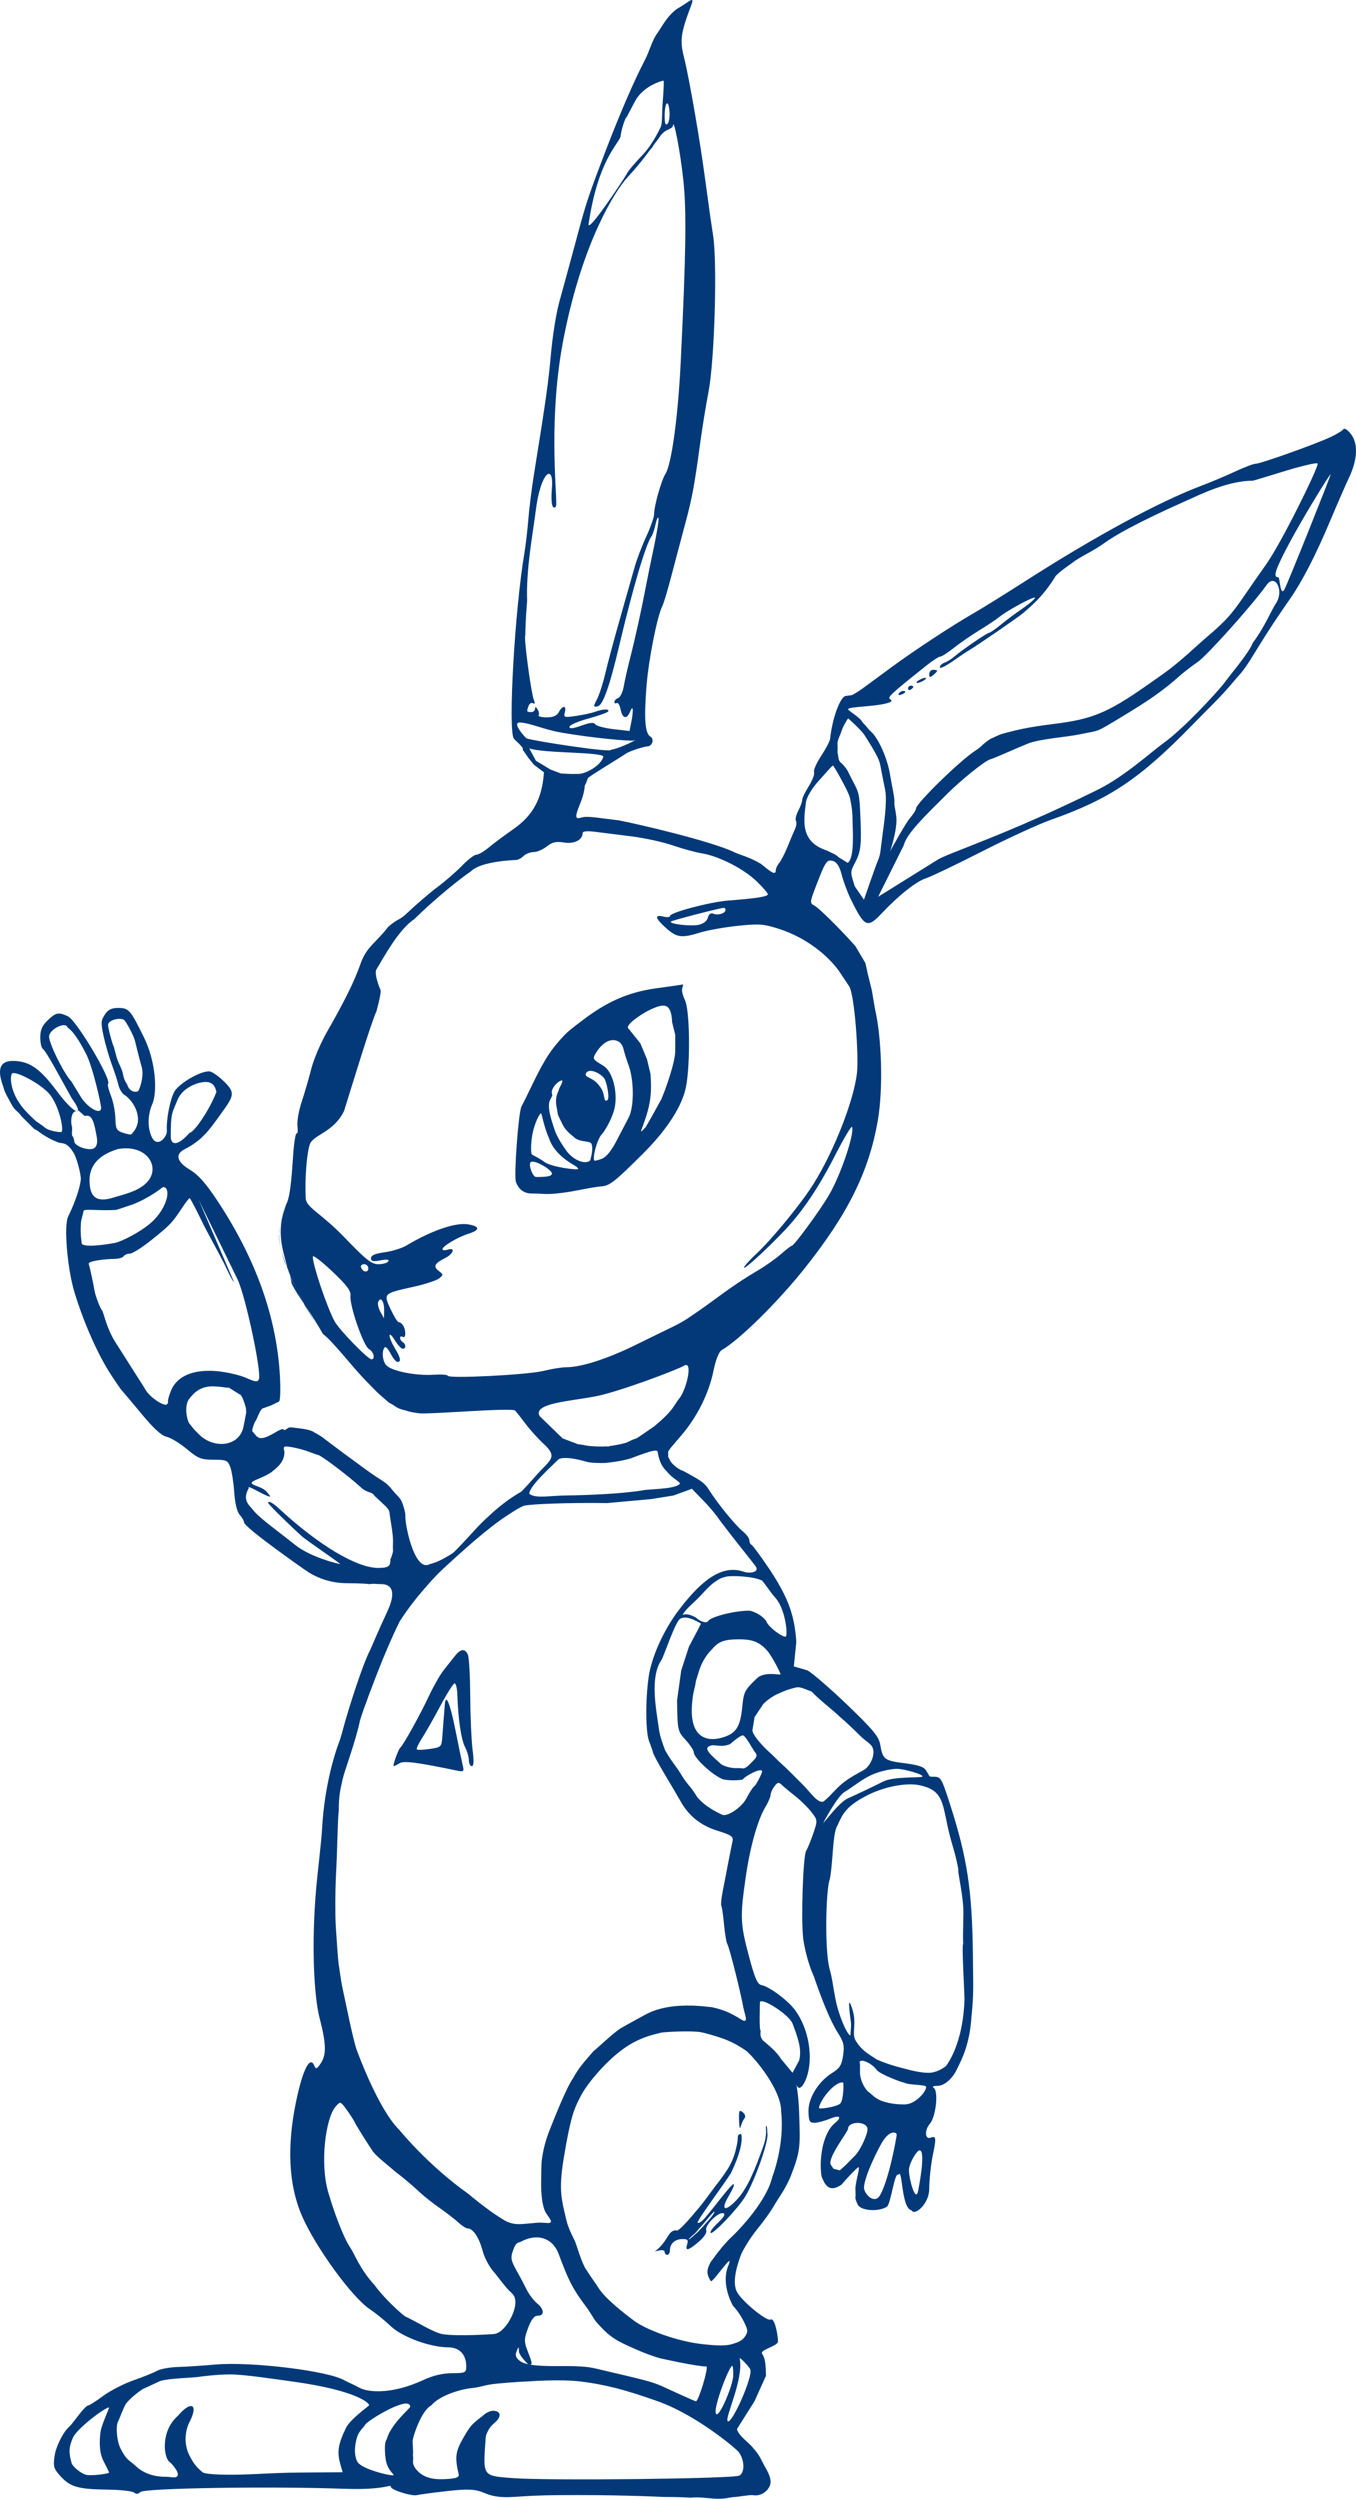 <svg width="394" height="726" viewBox="0 0 394 726" fill="none" xmlns="http://www.w3.org/2000/svg">
<path fill-rule="evenodd" clip-rule="evenodd" d="M197.221 2.27C195.28 3.337 193.56 5.787 193.56 5.787C192.993 6.491 191.839 8.41 191.071 9.561C189.533 11.48 188.79 14.772 187.245 17.714C184.235 23.445 179.941 33.417 175.691 44.548C171.246 56.188 170.269 59.096 168.173 66.928C167.06 71.083 165.672 76.21 165.088 78.321C164.504 80.431 163.321 84.749 162.461 87.915C161.601 91.081 160.528 97.817 160.077 102.882C159.334 111.234 158.682 115.853 155.092 138.19C154.482 141.989 153.773 147.689 153.518 150.855C153.262 154.021 152.734 158.511 152.344 160.833C149.576 177.31 147.6 211.895 149.274 214.536C149.726 215.249 152.378 217.206 151.865 217.824C153.399 219.907 153.402 220.127 153.787 220.51L155.118 222.174L158.052 224.393C157.517 232.041 154.884 236.926 149.146 240.917C146.618 242.674 143.412 245.063 142.023 246.223C140.633 247.384 139.005 248.334 138.407 248.334C137.809 248.334 135.952 249.753 134.281 251.487C132.609 253.221 129.406 256.011 127.161 257.685C124.917 259.359 120.968 262.743 118.385 265.204C115.803 267.666 115.734 266.693 112.763 269.325C109.199 273.984 106.543 274.97 104.755 280.027C102.922 285.208 100.171 290.791 95.016 299.793C93.193 302.976 91.137 307.811 90.447 310.539C89.758 313.265 88.507 317.556 87.668 320.076C86.828 322.595 86.271 325.766 86.429 327.122C86.588 328.478 86.493 329.449 86.219 329.28C85.945 329.111 85.52 331.367 85.274 334.294C84.941 338.257 84.588 347.788 83.108 349.952C83.108 349.952 83.265 349.834 81.966 353.844C79.142 362.562 83.979 366.94 84.733 372.909C86.706 376.979 90.451 381.46 93.825 387.583C96.361 389.33 102.381 397.084 105.631 400.459C110.924 405.956 109.968 404.853 113.043 407.539C115.349 408.691 114.832 409.115 118.04 409.842C118.04 409.842 118.8 410.241 121.722 410.617C124.644 410.993 148.806 408.905 149.669 409.828C150.104 410.292 151.493 412.054 152.756 413.743C154.018 415.431 156.371 418.032 157.985 419.524C161.31 422.597 160.645 423.658 157.985 426.344C155.324 429.031 154.94 429.798 151.48 433.376C145.715 436.706 142.64 439.975 140.718 441.695C138.796 443.416 132.761 450.426 131.493 451.271C127.333 454.044 124.959 454.407 124.959 454.407C120.538 457.01 117.789 443.539 117.789 440.778C117.789 439.79 117.789 439.624 117.267 437.772C116.499 435.042 115.73 435.042 114.192 433.123C111.788 430.122 111.504 430.745 106.642 427.208C96.239 419.641 93.44 417.388 93.44 417.388C94.926 418.54 93.056 417.005 91.298 416.185C90.586 415.475 87.961 415.12 87.675 415.086C84.188 414.669 84.186 414.498 83.387 415.111C82.859 415.517 82.426 415.622 82.426 415.344C82.426 415.067 81.702 415.227 80.817 415.7C79.496 416.406 76.153 418.754 74.754 417.441C73.815 416.561 75.375 418.285 73.453 415.982C72.881 415.982 73.976 413.1 74.296 412.783C74.616 412.466 75.634 409.137 76.528 409.137C78.834 408.307 76.528 409.137 78.834 408.307C81.111 407.155 80.777 407.401 81.111 407.155C81.445 406.908 81.547 403.627 81.339 399.863C80.397 382.792 74.397 365.907 63.28 349.041C59.828 343.803 57.661 341.354 55.13 339.83C51.377 337.571 50.807 335.372 53.598 333.927C57.471 331.922 59.702 329.882 62.87 325.449C67.467 319.016 68.71 318.042 65.762 314.891C64.376 313.411 61.837 311.274 60.69 311.274C57.933 311.274 51.809 314.93 50.594 317.299C49.341 319.745 48.283 325.37 48.479 328.544C48.596 330.421 45.6 333.775 44.028 330.204C42.397 326.501 43.476 322.471 44.237 320.805C45.694 317.614 45.453 308.788 41.831 301.411C37.878 293.358 37.433 292.852 34.304 292.852C32.387 292.852 31.395 293.356 30.44 294.81C29.311 296.531 29.272 297.294 30.121 301.142C30.652 303.548 31.729 307.244 32.513 309.355C33.298 311.466 34.165 314.147 34.438 315.313C34.712 316.479 35.492 317.745 36.173 318.125C37.034 318.606 39.752 321.064 40.082 324.724C40.342 327.61 38.26 329.433 38.144 329.583C38.03 329.733 36.962 329.531 35.773 329.134C33.842 328.49 33.602 328.036 33.523 324.886C33.475 322.945 32.889 319.991 32.219 318.322C31.55 316.651 31.18 315.108 31.398 314.891C32.533 313.757 22.201 296.399 19.718 295.27C16.942 294.006 16.271 294.141 13.858 296.45C12.245 297.993 11.702 299.239 11.702 301.394C11.702 302.979 12.029 304.477 12.43 304.724C12.83 304.971 14.337 307.323 15.778 309.951C17.22 312.578 19.512 316.714 20.874 319.141C24.637 324.259 22.155 324.583 16.638 317.169C11.604 310.405 8.578 308.301 3.798 308.24C0.091 308.194 -0.894 310.535 0.806 315.313C1.514 317.302 0.806 315.9 1.96 318.322C3.438 321.022 1.96 318.322 3.438 321.022C4.393 322.767 5.131 322.739 6.188 324.259C10.031 328.097 6.188 324.259 10.031 328.097C10.72 328.097 12.43 330.204 16.95 331.935C17.719 332.319 19.256 331.551 21.178 334.621C22.331 336.156 23.603 341.582 23.481 342.681C23.096 346.135 21.169 350.618 19.791 353.489C18.515 356.147 19.559 368.61 21.629 375.428C24.324 384.307 28.477 393.679 32.297 399.499C33.836 401.845 35.287 403.937 35.521 404.148C35.755 404.359 38.267 407.337 41.104 410.765C44.627 415.022 46.938 417.138 48.392 417.441C49.565 417.685 52.204 419.284 54.259 420.994C57.585 423.765 58.437 424.105 62.045 424.105C65.757 424.105 66.164 424.281 66.899 426.215C67.341 427.377 67.864 430.674 68.06 433.544C68.286 436.841 68.874 439.265 69.657 440.129C70.338 440.88 70.895 441.844 70.895 442.271C70.895 443.796 89.208 456.534 89.208 456.534C88.08 455.795 89.458 456.534 89.208 456.534C92.46 458.661 96.427 459.976 100.739 459.988C100.739 459.988 105.663 460.003 107.274 460.252C109.522 460.038 108.369 460.252 110.737 460.252C113.703 460.252 115.363 462.26 112.44 468.431C110.345 472.851 107.662 479.177 107.662 479.177C105.203 483.836 101.231 496.854 100.359 499.901C99.59 502.587 99.195 504.438 98.437 506.425C97.187 509.703 94.271 519.062 93.588 531.179C93.35 535.4 92.317 543.613 91.903 548.257C90.457 564.432 91.158 579.811 92.886 586.443C94.775 593.694 94.871 596.931 93.267 599.372C92.142 601.085 91.763 601.275 91.394 600.312C90.13 597.023 87.998 601.111 86.02 610.621C83.308 623.658 83.88 634.908 87.704 643.74C91.653 652.86 102.263 667.46 107.459 670.923C109.123 672.032 111.869 674.258 113.561 675.868C116.868 679.019 125.021 682.003 130.32 682.003C133.472 682.003 135.47 684.115 135.47 687.446C135.47 689.386 135.284 689.479 131.329 689.514C128.587 689.538 125.795 690.2 123.065 691.47C113.283 696.024 106.509 694.855 104.583 693.815C102.521 692.7 100.631 691.921 100.187 691.647C95.657 688.852 72.999 686.068 62.439 687.01C58.845 687.331 54.002 687.643 51.677 687.706C49.351 687.768 46.624 688.273 45.615 688.831C44.606 689.388 41.504 690.639 38.72 691.611C35.936 692.583 31.987 694.618 29.944 696.134C27.902 697.649 25.943 698.89 25.592 698.89C25.24 698.89 23.979 700.184 22.789 701.768C21.598 703.351 20.416 704.819 20.162 705.03C18.39 706.501 16.229 710.812 15.839 713.651C15.428 716.645 15.631 717.309 17.621 719.485C20.448 722.576 22.733 723.222 31.233 723.338C34.977 723.389 38.453 723.772 38.958 724.19C39.572 724.699 40.175 724.649 40.788 724.038C41.927 722.9 78.29 722.318 99.915 723.091C112.354 723.535 113.561 721.559 113.561 722.532C113.561 723.398 119.527 725.302 121.111 724.942C122.274 724.678 129.782 723.671 133.795 723.402C140.641 722.945 139.945 724.937 145.327 725.452C148.751 725.78 151.409 725.028 161.991 724.942C178.342 724.81 189.145 725.307 193.373 725.489C195.503 725.489 197.601 725.489 200.676 725.691C203.003 725.489 203.886 725.667 207.314 725.941C210.611 726.206 212.293 725.489 213.537 725.489C215.282 725.307 218.017 724.823 218.742 724.942C220.73 725.269 222.022 724.362 222.97 723.402C223.739 722.251 224.779 721.159 222.585 717.262C220.767 714.033 221.048 713.808 218.742 711.121C217.245 709.378 214.569 707.667 214.129 705.748L219.218 697.675L222.568 690.255C222.486 686.906 222.372 685.264 221.436 683.859C220.672 682.713 226.088 681.617 226.049 680.295C225.969 677.614 224.955 673.278 223.888 673.936C222.864 674.568 215.293 668.462 214.022 665.688C212.608 662.604 214.501 657.148 215.378 654.93C215.75 653.99 217.743 650.47 219.899 647.823C222.055 645.176 223.876 642.642 224.962 640.733C226.049 638.824 228.335 635.926 229.892 631.916C232.711 624.661 232.498 623.245 232.195 613.699C232.026 608.422 231.222 604.72 231.388 605.482C231.838 607.536 233.249 606.667 234.334 603.667C236.444 597.836 234.958 589.227 230.92 583.894C228.783 581.071 223.526 577.19 221.24 576.749C220.076 576.524 219.315 574.769 217.622 568.405C215.11 558.963 215.023 557.015 216.619 545.774C217.908 536.695 220.112 528.799 222.433 524.948C223.227 523.631 223.886 522.077 223.9 521.494C223.913 520.91 224.415 519.787 225.014 518.996C225.94 517.776 226.267 517.717 227.189 518.612C227.786 519.192 229.563 520.677 231.138 521.913C232.712 523.15 234.812 525.223 235.803 526.521C237.588 528.858 237.593 528.916 236.296 532.716C235.576 534.825 234.656 537.07 234.252 537.703C233.319 539.164 232.745 557.584 233.352 562.969C233.651 565.622 234.795 570.582 236.427 574.099C238.639 580.56 241.097 586.897 243.405 590.547C245.167 593.335 245.403 594.342 244.97 597.227C244.554 599.999 243.98 600.919 241.844 602.237C237.803 604.731 234.808 609.596 234.911 613.501C234.984 616.296 235.231 616.761 236.645 616.761C237.552 616.761 239.547 616.238 241.078 615.6C243.985 614.387 244.779 615.049 242.587 616.859C238.757 620.022 237.964 628.211 238.733 632.433C239.502 634.223 240.655 637.422 244.498 634.736C246.805 632.049 248.632 630.268 249.261 629.747C250.226 628.948 248.479 634.086 248.556 635.947C248.607 637.159 248.611 638.142 248.556 638.476C248.5 638.809 248.817 639.759 249.261 640.587C250.201 642.341 255.227 642.687 257.668 641.165C258.873 640.413 259.899 630.886 261.026 631.9C262.282 629.44 261.795 641.644 264.87 642.186C265.639 643.946 269.956 640.45 269.992 636.021C270.014 633.277 270.485 628.801 271.039 626.162C272.099 621.109 272.015 620.464 270.377 621.092C268.742 621.718 268.602 618.825 270.18 617.047C271.929 615.076 272.748 607.539 271.313 606.628C270.743 606.266 271.155 606.034 272.379 606.027C274.424 606.015 276.7 603.935 277.939 601.41C279.476 598.277 281.783 594.055 282.293 585.675C282.936 579.472 282.783 577.309 282.684 568.021C282.484 549.196 281.04 539.707 275.998 524.08C273.562 516.532 273.371 516.214 271.263 516.213C269.648 516.212 270.251 516.148 269.5 515.084C268.748 514.021 269.11 513.078 262.882 512.297C256.983 511.558 256.486 511.181 255.761 506.902C255.368 504.574 253.743 502.603 246.387 495.523C241.492 490.814 236.198 486.22 234.623 485.315L230.657 484.166L231.373 477.105C230.904 469.119 228.842 463.682 223.041 455.129C220.773 451.786 218.649 448.935 218.321 448.795C217.994 448.653 217.725 448.074 217.725 447.507C217.725 446.939 216.947 445.846 215.996 445.077C213.659 443.186 208.441 436.777 205.796 432.548C204.608 430.648 202.839 429.876 202.214 429.415C202.214 429.415 198.291 427.175 198.072 427.175C197.854 427.175 196.064 426.215 194.889 424.68L194.146 423.274V421.739L194.889 420.651L198.151 416.813C202.613 411.562 205.964 404.805 207.284 398.391C207.989 394.97 208.875 392.74 209.723 392.251C214.774 389.341 225.81 378.489 233.528 368.841C246.341 352.822 252.526 340.36 255.076 325.428C256.625 316.351 256.234 301.693 254.21 293.008C253.335 287.8 254.21 293.008 253.335 287.8C252.182 283.195 251.444 279.804 252.182 283.195C252.371 283.722 252.182 283.195 251.444 279.804C248.535 274.884 251.444 279.804 248.535 274.884C244.066 269.846 238.006 263.855 236.646 263.129C235.244 262.381 235.265 262.17 237.232 257.071C239.908 250.133 240.283 249.606 242.145 250.196C243.186 250.526 243.98 251.827 244.572 254.172C245.055 256.088 246.239 259.272 247.202 261.247C251.178 269.398 252.025 269.793 256.146 265.412C261.103 260.143 266.162 256.126 269.041 255.179C270.606 254.663 277.948 251.149 285.357 247.369C292.766 243.591 301.768 239.458 305.362 238.187C322.442 232.146 331.168 226.3 346.332 210.74C352.923 203.977 354.425 202.857 359.426 196.845C363.266 192.878 364.493 188.774 374.708 174.181C378.335 168.999 382.347 161.216 386.534 151.238C388.484 146.595 390.935 140.979 391.982 138.759C394.487 133.447 394.668 128.829 392.478 126.049C391.564 124.888 390.607 124.276 390.352 124.687C390.098 125.099 388.427 126.127 386.639 126.974C382.315 129.021 366.271 134.736 364.849 134.736C364.229 134.736 361.53 135.76 358.85 137.011C356.17 138.262 351.774 140.115 349.081 141.128C336.89 145.717 318.223 155.819 298.059 168.743C292.14 172.537 285.387 176.735 283.053 178.073C276.799 181.66 265.807 188.874 259.238 193.704C256.067 196.036 252.261 198.834 250.781 199.921C249.302 201.008 247.745 201.944 247.322 202.001C246.899 202.058 246.2 202.144 245.767 202.193C244.137 202.376 241.842 208.63 241.193 214.659C241.119 215.345 239.951 217.577 238.597 219.618C237.243 221.659 236.312 223.789 236.528 224.351C236.744 224.914 236.062 226.734 235.011 228.395C233.96 230.058 233.098 231.856 233.096 232.392C233.093 232.929 232.576 234.352 231.946 235.558C231.317 236.763 231.014 238.09 231.273 238.509C231.532 238.928 231.399 240.014 230.977 240.923C230.555 241.833 229.584 244.132 228.82 246.032C228.056 247.931 226.977 250.031 226.421 250.698C225.867 251.364 225.413 252.314 225.413 252.808C225.413 254.602 223.742 253.132 221.119 251.002C217.592 248.91 215.122 248.449 213.449 247.641C206.563 244.32 184.921 239.316 179.781 238.344C172.946 237.539 170.655 237.011 168.91 237.539C167.218 238.049 167.047 237.465 168.081 234.71C168.676 233.127 169.693 231.095 169.93 228.186C170.699 226.78 170.664 226.245 170.897 226.012C171.698 225.212 179.608 220.488 181.846 218.975C183.255 218.023 187.458 216.864 188.046 216.864C189.526 216.864 190.214 214.735 188.969 214.006C187.435 213.107 187.104 208.939 187.827 199.594C188.437 191.706 190.941 179.019 192.481 176.011C192.854 175.282 194.017 171.397 195.064 167.376C196.112 163.355 197.876 156.698 198.984 152.582C201.124 144.636 201.723 141.426 203.468 128.596C204.07 124.163 205.137 117.6 205.838 114.012C207.626 104.86 208.466 76.475 207.19 68.343C206.659 64.965 205.679 58.057 205.011 52.991C203.428 40.989 200.3 22.856 198.75 16.694C197.487 11.671 197.771 9.641 200.896 1.373C201.982 -1.497 199.901 0.795 197.221 2.27ZM192.58 29.389C192.315 32.661 192.449 35.729 192.062 36.7C192.062 36.7 189.856 41.726 186.695 45.021C184.421 47.392 182.39 49.81 182.183 50.394C181.975 50.978 169.926 69.302 171.08 64.697C173.77 47.043 179.151 42.437 180.304 39.751C180.689 35.913 183.145 31.318 181.458 35.529C182.226 33.611 182.729 32.791 184.533 29.389C186.866 24.989 192.269 23.44 192.803 23.44C192.946 23.44 192.845 26.117 192.58 29.389ZM193.947 35.976C193.365 36.557 193.126 35.896 193.126 33.7C193.126 29.674 194.206 28.588 194.523 32.296C194.658 33.869 194.399 35.525 193.947 35.976ZM198.58 52.608C199.502 61.477 199.315 73.878 197.788 105.215C197.016 121.053 195.137 134.832 193.359 137.676C192.115 139.665 190.051 146.997 190.051 149.425C190.051 150.286 189.023 153.206 187.767 155.916C186.511 158.625 184.982 162.653 184.368 164.867C183.754 167.081 181.868 173.728 180.177 179.638C178.486 185.548 176.558 192.729 175.893 195.596C175.228 198.462 174.138 201.859 173.473 203.146C172.333 205.346 172.344 205.469 173.66 205.218C175.196 204.924 177.133 199.444 179.989 187.314C183.808 171.094 187.694 157.946 189.29 155.844C189.611 155.422 190.138 153.867 190.462 152.39C190.786 150.912 191.178 150.069 191.334 150.515C191.49 150.961 190.889 154.761 189.998 158.959C189.108 163.156 188.055 168.317 187.659 170.427C186.469 176.77 184.562 185.451 183.105 191.151C182.35 194.106 181.509 197.838 181.236 199.443C180.964 201.048 180.241 202.553 179.63 202.787C179.019 203.021 178.519 203.541 178.519 203.943C178.519 204.346 178.823 204.487 179.194 204.257C179.566 204.029 180.076 204.871 180.328 206.131C180.873 208.847 182.138 209.104 183.108 206.694C183.961 204.577 184.124 206.344 183.408 209.923L182.914 212.385L178.219 211.846C175.636 211.549 173.275 210.917 172.972 210.44C172.575 209.812 171.46 209.917 168.936 210.821C166.481 211.7 165.451 211.804 165.451 211.173C165.451 210.68 167.902 209.606 170.897 208.787C173.892 207.968 176.507 207.033 176.708 206.708C177.196 205.921 175.202 205.96 172.996 206.782C172.017 207.146 169.525 207.693 167.459 207.996C163.909 208.517 163.724 208.458 164.119 206.949C164.653 204.912 163.457 204.869 162.376 206.886C161.792 207.975 160.766 208.421 158.844 208.421C157.354 208.421 156.306 208.146 156.514 207.809C156.722 207.472 156.576 206.695 156.187 206.082C155.702 205.317 155.477 205.268 155.469 205.927C155.462 206.455 154.938 206.886 154.304 206.886C153.011 206.886 152.959 206.745 153.616 205.035C153.871 204.369 154.449 204.052 154.9 204.33C155.44 204.663 155.514 204.336 155.118 203.366C154.339 201.461 152.111 185.086 152.633 184.564C152.697 179.926 153.018 176.505 153.162 174.586C152.823 165.371 154.837 155.019 155.708 148.105C157.096 137.083 160.941 134.49 160.367 141.758C160.113 144.977 160.267 147.048 160.785 147.368C161.25 147.655 161.618 147.273 161.632 146.487C161.712 141.851 159.355 120.778 163.78 98.214C169.4 69.569 179.124 55.028 182.193 51.67C187.45 45.922 188.376 43.972 189.529 42.821C189.914 42.054 190.298 41.67 191.451 40.135C191.839 39.367 192.491 38.742 193.126 38.216C193.76 37.69 195.47 37.274 195.517 36.587C195.706 33.805 197.722 44.347 198.58 52.608ZM382.869 134.736C382.869 136.313 372.301 157.784 367.809 164.095C358.521 177.143 358.904 178.052 350.966 184.819C347.553 187.728 342.815 192.385 337.897 195.85C331.363 200.456 326.85 203.703 322.138 206.056C312.144 211.045 305.159 209.462 292.87 212.764C290.017 213.532 291.004 213.219 287.681 214.736C284.854 216.673 285.692 216.609 283.261 218.192C278.844 221.066 266.171 233.451 266.16 234.902C266.157 235.324 265.308 236.653 264.273 237.854C263.238 239.055 258.823 246.882 258.647 247.369C258.091 248.915 260.934 241.161 260.418 237.205C259.953 233.642 259.862 234.902 259.87 232.536C259.873 231.385 259.106 228.115 258.647 225.245C257.805 219.983 255.045 214.183 252.955 212.451C252.333 211.936 251.802 211.045 250.648 209.894C249.88 208.358 246.417 206.509 246.417 206.056C246.417 205.289 254.508 205.343 258.063 204.214C259.119 203.88 259.296 203.559 258.647 203.158C257.753 202.607 258.792 201.643 269.319 193.262C271.042 191.891 272.793 190.768 273.21 190.768C273.628 190.768 275.411 189.622 277.174 188.221C278.936 186.82 282.281 184.514 284.606 183.096C286.932 181.677 289.526 179.944 290.372 179.244C292.651 177.357 300.752 173.009 300.734 173.683C300.724 174.003 299.254 175.291 297.467 176.546C293.746 179.158 293.53 179.319 290.261 181.929C288.931 182.991 287.63 183.86 287.37 183.86C286.808 183.86 279.501 188.863 277.303 190.752C276.457 191.479 275.16 192.287 274.42 192.548C273.681 192.809 273.075 193.408 273.075 193.879C273.075 194.351 274.718 193.585 276.727 192.176C278.735 190.768 280.97 189.271 281.693 188.849C284.115 187.435 296.51 178.89 297.501 177.952C298.877 176.648 302.923 173.683 306.767 167.294C308.689 165.375 311.333 163.812 312.148 163.073C315.607 160.77 317.219 160.388 320.989 157.7C323.679 155.781 329.678 152.149 344.82 145.419C348.763 143.667 356.735 139.673 364.034 139.662C365.214 139.394 374.682 136.42 375.95 136.079C378.915 135.284 382.869 134.242 382.869 134.736ZM373.263 171.132C371.961 173.707 371.88 167.741 371.464 167.741C371.047 167.741 370.706 167.567 370.706 167.353C369.035 165.759 386.364 137.521 386.639 137.796C386.787 137.943 374.565 168.556 373.263 171.132ZM370.706 175.354C369.479 177.16 367.494 182.133 364.034 186.738C362.976 189.645 357.034 196.529 355.578 198.635C353.093 201.705 343.957 211.684 337.897 216.034C334.591 218.408 326.673 225.625 319.063 229.394C292.129 242.733 275.446 247.81 272.306 249.869L255.154 260.552L262.56 245.672C263.433 242.199 268.393 237.424 275.244 230.618C279.207 226.682 286.067 221.098 287.681 220.639C289.097 220.236 295.317 217.386 298.691 216.034C302.066 214.682 309.883 214.157 313.763 213.348C319.867 212.075 317.979 213.059 325.855 208.317C334.253 203.261 337.97 200.627 343.031 196.145C344.088 195.209 346.336 193.486 348.028 192.314C350.771 190.415 364.027 175.601 368.015 169.978C370.533 166.427 373.235 171.628 370.706 175.354ZM270 195.85C270 196.87 270.208 196.923 271.153 196.14C271.787 195.615 272.306 195.054 272.306 194.896C272.306 194.736 271.787 194.605 271.153 194.605C270.519 194.605 270 195.166 270 195.85ZM266.925 197.676C266.291 198.085 266.118 198.419 266.541 198.419C266.964 198.419 267.828 198.085 268.463 197.676C269.097 197.266 269.27 196.932 268.847 196.932C268.424 196.932 267.559 197.266 266.925 197.676ZM263.85 200.024C263.85 200.47 264.196 200.623 264.619 200.362C265.042 200.101 265.388 199.736 265.388 199.549C265.388 199.363 265.042 199.211 264.619 199.211C264.196 199.211 263.85 199.577 263.85 200.024ZM261.165 201.505C260.896 201.939 261.204 202.068 261.888 201.807C263.22 201.296 263.463 200.746 262.358 200.746C261.96 200.746 261.423 201.087 261.165 201.505ZM175.311 219.872C174.543 222.558 170.07 224.88 168.008 224.861H165.702L163.012 224.732L159.937 223.581L155.708 221.023L153.787 217.44C158.015 218.912 175.311 218.442 175.311 219.872ZM177.534 217.824C178.18 218.866 154.692 215.217 153.018 214.536C152.719 214.414 148.497 209.852 151.096 209.923C153.917 210.001 158.017 211.967 163.012 212.835C172.422 214.47 183.453 215.424 184.152 215.138C186.258 214.272 180.328 217.44 177.534 217.824ZM251.033 213.348C251.802 214.499 254.492 218.72 255.261 220.639C255.945 222.348 255.667 222.207 257.183 229.466C257.864 232.727 256.775 239.928 256.459 242.311C256.176 244.434 255.884 246.745 255.807 247.445C255.731 248.145 255.438 249.236 255.154 249.869C254.87 250.503 253.826 253.356 252.835 256.212L251.031 261.403L248.338 257.482C246.993 253.044 246.986 253.488 248.669 250.196C250.188 247.224 250.309 244.852 250.011 237.596C249.721 230.532 249.578 230.266 247.706 226.78C246.523 224.575 246.455 223.678 244.572 221.791C243.38 220.992 243.726 219.872 243.342 218.72C243.436 216.867 243.342 217.185 243.342 216.034C243.342 214.883 244.11 213.731 244.498 212.451C244.945 210.979 246.324 208.8 246.417 208.742C246.509 208.685 250.264 212.196 251.033 213.348ZM246.816 231.345C247.306 232.977 247.706 235.89 247.706 237.817C247.706 240.873 248.43 249.195 246.317 250.698L243.73 249.105C242.935 248.283 241.808 247.888 240.27 247.12C236.811 245.969 233.732 243.856 233.732 238.509C233.732 235.886 233.991 234.917 234.117 233.688C234.117 231.345 236.967 227.835 237.96 226.78C238.954 225.724 241.735 222.429 242.017 222.429C242.299 222.429 246.327 229.713 246.816 231.345ZM183.516 243.007C187.322 243.483 192.718 244.665 195.509 245.633C198.3 246.601 202.105 247.64 203.965 247.942C208.869 248.738 216.076 252.416 219.839 256.045C221.636 257.777 223.107 259.478 223.107 259.825C223.107 260.491 219.698 261.032 211.682 261.638C206.315 262.044 194.663 265.13 194.663 266.146C194.663 266.497 193.798 266.568 192.741 266.303C190.05 265.629 190.347 266.824 193.584 269.685C196.705 272.443 198.046 272.611 203.504 270.923C205.618 270.269 210.484 269.404 214.317 268.999C220.478 268.35 221.852 268.445 226.164 269.82C234.604 272.512 240.651 277.822 243.726 282.044C246.712 286.532 246.712 286.532 246.712 286.532C248.338 288.952 249.53 306.784 249.013 311.623C248.098 320.197 241.496 336.525 235.214 345.752C231.244 351.582 223.759 360.569 219.859 364.188C217.84 366.063 216.188 367.904 216.188 368.28C216.188 369.002 222.735 363.011 227.961 357.504C233.184 352.003 237.877 345.022 242.7 335.58C245.232 330.625 247.432 326.954 247.589 327.423C248.296 329.543 244.204 341.564 240.829 347.281C238.123 351.861 230.745 361.926 230.078 361.945C229.838 361.952 228.43 363.029 226.95 364.339C225.471 365.648 222.53 367.741 220.416 368.99C216.097 371.541 212.705 373.81 207.956 377.323C204.026 380.231 201.064 382.21 201.064 382.21C197.221 384.896 196.017 385.15 185.054 390.579C176.632 394.75 168.962 397.24 164.539 397.24C163.26 397.24 160.261 397.722 157.874 398.312C153.239 399.457 130.088 400.617 130.089 399.704C130.09 399.405 128.216 399.276 125.924 399.418C120.654 399.746 113.696 398.331 112.202 396.628C111.088 395.357 110.871 392.378 111.822 391.427C112.082 391.169 112.847 392.025 113.524 393.331C114.2 394.637 115.09 395.705 115.502 395.705C116.649 395.705 116.404 394.457 114.717 391.694C113.873 390.311 113.182 388.663 113.182 388.029C113.182 387.396 113.867 388 114.705 389.373C115.543 390.745 116.579 391.867 117.008 391.867C118.012 391.867 118.02 390.565 117.02 389.948C116.597 389.687 116.251 389.129 116.251 388.706C116.251 388.284 116.597 388.152 117.02 388.413C117.952 388.988 118.022 386.516 117.114 385.086C116.756 384.522 116.203 384.108 115.886 384.166C115.568 384.225 114.5 382.53 113.512 380.401C111.365 375.774 111.32 375.818 120.228 373.852C123.472 373.137 126.758 372.061 127.531 371.463C128.887 370.413 128.883 370.336 127.439 369.221C125.799 367.956 126.269 367.055 129.387 365.489C131.745 364.305 132.38 362.358 130.179 363.055C129.284 363.339 128.553 363.289 128.556 362.943C128.563 362.078 133.013 359.429 136.092 358.457C139.574 357.359 139.516 356.297 135.943 355.717C132.328 355.13 125.256 357.569 118.115 361.865C116.815 362.647 113.961 363.533 111.773 363.833C108.97 364.218 107.795 364.723 107.795 365.544C107.795 366.466 108.373 366.601 110.561 366.191C112.435 365.839 113.165 365.936 112.822 366.489C112.544 366.938 111.25 367.305 109.945 367.305C107.942 367.305 106.399 366.083 100.01 359.438C93.183 352.339 88.951 350.887 88.828 348.117C88.559 342.075 89.143 335.215 89.981 332.574C90.906 329.657 96.896 329.12 99.968 322.787C102.661 314.152 107.894 296.937 109.374 293.855C110.243 290.765 110.78 287.955 110.567 287.612C110.355 287.269 108.618 282.897 109.374 281.66C111.488 278.208 115.734 270.147 120.346 267.077C123.421 264.006 131.109 257.098 136.874 253.132C139.652 250.259 149.277 249.869 149.872 249.869C150.468 249.869 151.473 249.351 152.108 248.718C152.742 248.085 154.054 247.567 155.024 247.567C155.994 247.567 157.719 246.835 158.857 245.941C160.49 244.658 161.557 244.415 163.903 244.79C166.878 245.265 169.295 244.028 169.295 242.032C169.295 241.501 170.58 241.376 172.946 241.676C174.955 241.931 179.711 242.529 183.516 243.007ZM210.807 264.371C210.807 265.355 208.708 266.02 207.301 265.481C206.506 265.176 205.962 265.557 205.686 266.612C205.431 267.585 204.397 268.394 203.025 268.695C200.7 269.205 194.255 268.443 194.958 267.74C195.281 267.418 208.143 264.074 210.23 263.769C210.548 263.723 210.807 263.994 210.807 264.371ZM190.684 287.142C181.953 288.335 175.832 291.472 169.515 296.244C165.959 298.93 164.983 299.702 163.913 300.849C160.428 304.587 158.513 307.089 154.485 315.495C153.272 318.028 151.935 320.735 151.514 321.51C150.633 323.133 149.275 341.767 149.916 343.434C150.844 345.848 152.432 346.773 154.687 346.773C155.911 346.773 155.93 346.763 158.399 346.902C160.868 347.042 165.709 346.284 168.209 345.77C170.709 345.255 173.684 344.765 174.822 344.682C177.157 344.509 178.762 343.236 186.958 335.047C193.864 328.148 198.229 321.338 199.326 315.751C200.629 309.116 200.436 293.41 199.016 290.568C198.356 289.248 198.009 287.668 198.244 287.057C198.479 286.445 198.548 285.985 198.397 286.035C198.246 286.085 194.775 286.583 190.684 287.142ZM195.295 297.011C196.201 300.662 195.295 297.011 196.201 300.662C196.201 305.328 196.201 303.655 196.201 305.328C196.201 308.607 193.373 316.584 192.168 319.349C189.282 324.578 192.168 319.349 189.282 324.578C187.624 327.467 189.282 324.578 187.624 327.467C186.212 329.039 186.052 329.084 186.546 327.776C188.952 321.398 189.446 318.249 189.015 312.041C187.992 307.757 189.015 312.041 187.992 307.757C186.07 303.152 187.992 307.757 186.07 303.152C182.689 298.93 186.07 303.152 182.689 298.93C181.237 298.034 186.239 294.649 188.705 293.467C192.948 291.431 195.041 291.231 195.295 297.011ZM39.21 302.384C39.652 304.073 40.333 307.093 41.162 309.951C41.99 312.809 40.431 316.855 40.082 317.07C39.733 317.285 37.718 317.603 36.934 315.049C35.396 312.746 36.165 312.362 35.012 309.951C33.781 307.376 33.859 306.989 33.09 304.174C32.606 303.27 31.398 298.741 31.398 297.779C31.398 296.263 35.262 295.476 36.173 296.45C36.751 297.068 38.769 300.695 39.21 302.384ZM179.882 302.707C180.421 303.048 181 303.993 181.169 304.806C181.339 305.619 182.023 307.796 182.689 309.644C184.269 314.023 184.254 321.723 182.661 324.706C181.984 325.973 180.397 329.016 179.133 331.469C177.655 334.337 176.138 336.194 174.88 336.671C173.805 337.08 172.826 337.315 172.705 337.194C172.067 336.558 173.432 331.124 174.822 329.603C175.929 328.392 178.419 324.071 178.771 320.805C179.284 316.048 177.708 311.098 175.311 309.644C172.661 308.034 172.096 307.777 172.872 306.397C174.898 302.795 177.697 301.322 179.882 302.707ZM19.641 298.546C21.947 300.081 24.358 304.955 25.022 306.222C26.918 309.838 29.378 320.76 29.381 321.891C29.386 324.109 25.419 321.86 23.481 318.684C20.794 314.281 23.481 318.684 20.794 314.281C18.454 311.78 14.259 303.204 14.259 301.142C14.259 299.158 19.063 296.6 19.641 298.546ZM162.276 316.968C161.09 319.349 161.666 321.189 161.858 322.341C162.243 324.643 161.934 323.441 163.396 326.562C164.11 328.087 164.933 328.865 167.24 330.784C169.161 331.935 171.47 331.415 171.852 332.319C172.512 333.881 171.579 336.746 171.468 337.194C169.93 338.459 166.576 337.021 164.652 334.452C163.038 332.298 161.521 329.577 161.09 328.097C160.558 326.272 158.649 321.528 159.937 319.349C160.838 317.825 160.321 318.191 160.321 317.351C160.321 315.952 162.271 313.897 163.396 313.897C163.396 315.017 162.569 315.595 162.276 316.968ZM176.465 319.654C175.165 320.476 176.08 317.735 174.158 315.495C172.236 312.746 169.295 313.13 170.381 311.658C171.467 310.185 174.917 312.128 175.696 313.514C176.297 314.584 177.248 319.158 176.465 319.654ZM14.259 317.735C17.238 321.112 18.791 328.928 17.726 328.928C17.307 328.928 13.969 328.702 12.722 327.33C10.031 325.411 10.781 326.16 8.11 323.492C2.728 318.119 2.899 312.85 3.438 311.978C4.142 310.84 11.584 314.704 14.259 317.735ZM62.87 317.299C60.69 322.891 56.241 329.134 55.094 329.134C51.155 333.532 49.618 332.375 49.618 330.204C49.618 323.21 50.002 323.492 51.54 319.654C53.13 315.684 57.932 314.42 59.227 314.388C59.756 314.374 62.302 313.897 62.87 317.299ZM168.008 339.611C168.008 340.058 160.218 339.139 158.092 337.539C156.556 336.384 154.743 335.616 154.515 335.389C154.236 335.11 154.206 332.231 154.687 329.603C155.258 326.485 156.837 323.239 157.246 323.492C157.427 323.603 158.015 327.33 159.552 330.784C160.074 332.503 161.404 334.452 163.396 336.157C166.087 338.459 167.673 338.718 168.008 339.611ZM28.091 330.204C28.398 331.827 28.189 332.93 27.462 333.532C26.215 334.565 21.562 333.121 21.562 331.551C21.562 330.963 21.178 330.204 21.178 330.204C20.599 329.866 21.151 328.077 20.874 327.184C20.44 325.788 20.741 322.569 22.331 322.872C23.349 323.066 21.563 321.573 24.637 324.259C26.944 323.492 27.433 326.706 28.091 330.204ZM160.321 340.762C160.809 342.031 157.422 341.941 155.739 341.965C154.794 341.977 153.472 338.389 154.171 337.692C155.072 336.792 159.85 339.535 160.321 340.762ZM43.087 343.064C41.212 345.426 37.882 346.578 33.862 347.67C32.219 348.117 26.944 350.356 26.166 344.914C25.779 342.208 25.406 336.54 34.247 333.854C42.428 332.375 46.554 338.699 43.087 343.064ZM81.966 353.844C80.756 358.032 81.149 358.436 81.14 358.799C81.14 359.822 81.2 361.312 81.525 362.695C82.559 367.101 83.453 368.118 83.453 368.118C83.453 368.118 84.317 370.994 86.257 374.918C88.146 378.743 90.384 382.604 91.379 383.948C91.379 383.948 84.666 373.249 83.453 368.118C82.401 363.67 79.972 358.099 83.108 349.952L81.966 353.844ZM58.498 354.529C60.192 358.056 63.465 363.8 64.997 366.859C65.765 368.394 67.434 372.159 67.989 372.486L57.69 348.5L69.119 371.911C71.447 377.083 76.024 398.626 75.233 400.686C74.876 401.616 74.278 401.555 71.446 400.304C69.595 399.488 65.751 398.617 62.903 398.37C56.238 397.792 51.464 399.798 49.749 403.896C49.137 405.359 48.715 406.842 48.812 407.194C48.908 407.545 48.698 407.953 48.345 408.101C47.485 408.461 43.3 406.004 41.931 403.189C33.478 389.885 41.931 403.189 33.478 389.885C30.886 385.806 29.998 380.901 29.631 380.675C29.264 380.448 27.728 376.642 27.462 374.981C27.195 373.319 26.044 367.913 25.787 367.242C25.422 366.294 31.275 365.77 33.099 365.77C34.388 365.77 35.656 365.425 35.917 365.003C36.179 364.581 36.995 364.235 37.731 364.235C38.467 364.235 41.301 362.446 44.028 360.259C49.411 355.942 50.02 355.304 52.868 350.995C53.914 349.412 54.917 348.117 55.094 348.117C55.273 348.117 56.804 351.002 58.498 354.529ZM33.862 351.508C38.475 349.972 33.862 351.508 38.475 349.972C43.468 348.054 47.316 344.914 47.316 344.914C49.505 344.706 49.148 349.674 45.009 354.163C41.822 357.622 35.112 360.796 33.478 361.102C30.195 361.718 23.718 362.6 23.718 361.102C23.718 360.497 23.271 358.849 23.508 355.345C23.579 354.306 24.249 352.365 24.249 351.891C24.249 351.046 28.862 351.891 33.862 351.508ZM101.835 376.515C101.544 379.381 105.628 391.12 107.208 391.965C108.559 392.686 109.119 394.937 107.947 394.937C106.876 394.937 98.532 386.342 97.206 383.872C94.96 379.688 90.883 367.586 90.883 365.104C90.883 364.524 93.39 366.422 96.456 369.323C100.827 373.457 101.987 375.009 101.835 376.515ZM107.026 368.52C107.026 369.876 105.371 369.64 104.896 368.217C104.728 367.715 105.14 367.305 105.809 367.305C106.478 367.305 107.026 367.852 107.026 368.52ZM111.612 380.591L111.584 383.04L110.542 381.16C109.967 380.126 109.671 378.833 109.881 378.286C110.54 376.57 111.64 378.034 111.612 380.591ZM197.601 406.004C195.679 408.307 196.064 409.458 190.038 414.447C182.226 419.82 186.839 416.75 182.226 419.053C180.305 419.82 175.015 420.441 176.461 420.204C177.349 420.192 176.784 420.528 176.461 420.204C178.15 420.027 174.599 420.392 176.461 420.204C174.727 420.385 170.695 420.204 169.542 419.82C166.467 419.349 168.773 419.82 166.467 419.053L163.461 417.901L156.799 411.44C154.688 407.626 166.03 407.105 173.342 405.632C180.096 404.271 196.593 398.055 198.754 396.793C201.435 395.228 199.523 403.318 197.601 406.004ZM66.53 403.189C69.605 405.108 66.53 403.189 69.605 405.108C69.605 405.108 70.293 404.825 71.446 409.047C71.531 410.993 71.764 409.237 70.762 414.447C69.605 420.463 61.954 421.065 57.69 416.621C55.155 413.98 57.686 416.876 54.999 413.551C57.686 416.876 57.686 416.876 54.999 413.551C54.362 412.763 53.385 408.437 54.999 406.388C56.597 404.359 58.508 402.623 62.302 402.805C64.997 402.934 65.251 403.189 66.53 403.189ZM89.729 421.789C90.998 422.277 92.209 422.696 92.42 422.718C93.294 422.812 101.513 429.035 104.8 432.093C106.746 433.903 108.038 433.284 108.815 434.597C110.91 436.557 108.815 434.597 111.89 437.474C113.417 438.996 113.043 439.009 113.417 441.312C113.672 442.888 114.192 445.788 114.192 447.707C114.192 448.509 114.113 449.964 114.192 450.393C114.272 450.822 113.808 452.312 113.417 453.08C113.417 454.807 113.281 455.528 109.956 455.55C103.664 455.593 92.525 448.922 80.889 438.143C79.317 436.687 78.073 436.019 77.896 436.538C77.73 437.026 86.339 445.141 87.675 446.332C89.01 447.523 99.164 454.407 98.818 454.407C98.333 454.407 90.354 452.514 85.753 448.858C79.216 443.664 74.99 440.799 73.068 438.143C71.531 436.577 70.762 435.042 72.3 432.356C71.531 431.204 75.831 433.912 77.622 434.597C78.791 435.044 78.767 434.884 77.439 433.376C75.933 431.666 71.991 431.504 73.453 430.437C74.268 429.841 76.528 429.286 78.834 427.75C80.756 426.215 82.678 424.68 82.647 421.795C82.216 420.15 82.367 420.057 84.803 420.463C86.245 420.704 88.461 421.3 89.729 421.789ZM170.315 424.68C171.936 425.165 175.696 425.064 175.696 425.064C175.696 425.064 179.155 424.809 182.615 423.913C184.152 423.529 190.757 420.558 191.067 421.739C191.199 422.242 191.48 425.193 193.377 427.112C195.683 429.798 196.068 429.415 197.601 430.95C196.836 432.485 191.067 432.548 187.611 432.869C181.077 434.02 171.083 434.404 164.165 434.507C159.333 434.58 155.708 435.431 153.787 434.02C153.787 431.77 160.321 425.961 162.243 424.042C162.807 423.478 165.518 423.246 170.315 424.68ZM201.061 432.548C202.65 434.35 206.442 437.729 209.132 441.695C213.361 447.323 217.722 452.632 219.51 454.999C220.868 456.797 217.905 457.269 216.094 456.652C210.321 454.684 204.524 458.12 197.175 467.866C192.794 473.675 189.314 481.408 188.476 487.193C187.498 493.951 187.575 503.419 188.632 505.991C189.119 507.179 189.61 508.603 189.723 509.155C189.835 509.707 191.417 512.643 193.239 515.679C195.06 518.716 197.077 522.146 197.72 523.302C200.108 527.588 203.596 530.383 208.447 531.898C212.543 533.177 213.157 533.606 212.842 534.968C212.641 535.839 212.083 538.624 211.602 541.157C211.122 543.69 210.399 547.434 209.996 549.477C209.594 551.52 209.412 553.432 209.593 553.723C209.774 554.015 210.123 556.44 210.371 559.112C210.618 561.783 211.034 564.314 211.295 564.735C211.976 565.835 215.286 579.338 215.813 582.408C216.254 584.978 217.356 587.147 216.28 587.147C215.48 587.147 212.596 584.327 206.83 583.176C200.68 582.408 194.044 582.356 188.764 584.711C187.432 585.306 180.304 589.316 180.304 589.316C177.998 590.852 174.325 594.414 172.369 596.027C169.93 598.911 168.196 600.638 166.471 603.9C165.12 605.566 161.839 613.398 159.698 618.872C158.501 621.932 157.996 624.124 157.709 625.775C157.242 628.462 157.337 628.397 157.242 633.067C157.128 638.721 157.805 641.788 158.78 643.179C159.469 644.161 160.07 645.003 160.07 645.332C160.07 646.439 158.395 645.482 155.32 645.865C151.092 646.249 148.907 646.716 145.893 644.671C141.483 642.028 136.102 637.422 136.102 637.422C124.266 629.042 116.072 618.872 116.072 618.872C109.922 612.9 103.814 596.027 103.814 596.027C102.763 593.772 99.971 579.472 99.586 577.937C99.291 576.759 98.818 573.586 98.437 570.9C98.151 568.88 97.823 563.434 97.572 559.77C97.339 556.373 97.44 548.484 97.572 545.954C98.128 535.329 98.053 529.452 98.437 525.998C98.437 521.776 98.821 520.241 99.59 516.787C100.075 514.61 103.434 505.657 104.587 499.901C105.74 496.063 108.79 488.238 109.956 485.243C111.121 482.247 113.812 475.723 116.116 471.117C118.809 466.896 121.663 463.491 123.037 461.907C124.411 460.322 126.239 458.142 128.802 455.766C134.184 450.777 141.886 443.802 147.637 440.129C150.04 438.594 150.712 438.112 152.249 437.474C154.555 436.961 165.181 436.557 176.461 436.706L189.149 435.555L195.683 434.507L201.061 432.548ZM225.268 464.209C227.799 466.915 228.876 473.399 228.426 475.339C228.197 476.331 223.141 472.823 222.612 470.925C221.817 469.966 220.664 468.815 218.079 467.998C214.387 467.762 206.606 469.639 205.787 470.963C205.291 471.764 203.367 471.117 202.214 469.966C200.539 469.089 199.523 468.815 198.37 469.198C198.754 468.047 201.44 465.7 202.598 464.593C203.756 463.486 205.673 461.139 207.211 459.988C209.017 458.635 209.517 458.453 211.054 458.069C212.267 457.766 218.675 457.877 221.432 459.22C222.586 460.563 224.099 462.961 225.268 464.209ZM200.184 478.409L197.941 485.315L196.724 494.038C196.86 502.832 196.894 502.986 199.222 505.531C200.52 506.949 201.582 508.564 201.582 509.119C201.582 510.656 206.826 515.679 210.109 516.979C210.109 516.979 212.596 517.555 215.753 517.061C216.439 516.019 221.436 513.365 221.436 514.676C221.436 515.285 219.681 518.64 219.252 518.905C218.823 519.169 217.771 520.758 216.914 522.435C215.485 525.232 211.239 527.884 209.905 527.278C208.571 526.672 204.954 524.991 202.602 522.16C200.45 518.621 199.911 518.835 197.989 515.679C196.27 512.856 194.914 511.543 193.239 508.473C192.331 506.07 191.705 504.203 191.455 502.332C190.686 496.576 188.707 487.377 192.22 482.247C192.839 481.343 196.153 471.302 197.601 470.35C199.679 468.984 203.418 471.693 203.652 471.693C203.755 471.693 202.163 474.716 200.184 478.409ZM222.891 479.56C224.443 481.338 226.814 486.165 226.814 486.469C226.814 486.772 222.129 485.531 219.994 487.565C216.363 491.027 216.085 491.562 215.676 495.871C215.12 501.728 213.9 503.633 209.948 504.815C205.151 506.251 200.379 504.639 201.061 495.295C201.353 491.285 201.829 491.074 202.214 488.387C202.582 487.41 203.197 484.448 204.52 482.247C205.673 480.328 206.369 479.72 207.595 478.409C209.441 476.436 212.011 476.298 214.83 476.298C217.874 476.298 220.372 476.673 222.891 479.56ZM132.196 481.103C131.452 482.049 129.979 483.912 128.923 485.243C127.867 486.574 125.9 490.028 124.552 492.918C122.136 498.099 117.187 507.02 116.314 507.768C115.715 508.282 113.989 513.141 114.406 513.141C114.587 513.141 115.336 512.766 116.072 512.307C117.324 511.527 121.071 512.003 132.696 514.42C134.733 514.844 134.882 514.729 134.477 513.052C134.234 512.046 133.26 507.337 132.314 502.587C130.73 494.635 129.46 491.718 129.224 495.487C129.171 496.332 129.042 497.972 128.936 499.133C128.832 500.294 128.646 502.681 128.525 504.438C128.308 507.582 128.252 507.638 124.898 508.141C123.025 508.421 121.324 508.484 121.12 508.28C120.916 508.076 121.606 506.582 122.654 504.96C123.703 503.339 126.091 499.13 127.963 495.609C129.834 492.088 131.684 489.152 132.072 489.085C132.461 489.018 132.828 490.517 132.888 492.417C133.108 499.368 133.991 505.402 135.096 507.518C135.72 508.711 136.231 510.465 136.234 511.414C136.236 512.364 136.618 513.141 137.083 513.141C137.671 513.141 137.741 511.69 137.311 508.344C136.972 505.706 136.666 498.711 136.63 492.801C136.594 486.891 136.282 481.45 135.935 480.712C135.086 478.901 133.824 479.033 132.196 481.103ZM235.803 491.458C238.552 494.314 242.188 496.959 244.11 498.878C245.613 500.115 248.338 502.716 250.26 504.635C251.033 505.406 251.802 505.786 252.951 506.902C255.023 508.914 252.885 513.194 251.033 514.229C248.705 515.53 246.801 516.532 244.879 518.067C242.683 519.822 241.42 521.715 239.25 523.44C237.576 524.018 235.367 520.617 233.352 518.612C231.337 516.607 228.768 513.972 227.189 512.565C225.608 511.159 224.874 510.225 223.358 508.908C222.349 508.032 218.623 504.251 218.623 502.716L219.254 498.878L221.817 495.041C223.142 493.687 225.276 492.354 226.429 491.97C227.494 491.458 228.75 490.911 230.657 490.435C232.195 490.051 232.195 490.051 235.803 491.458ZM212.186 506.706C213.497 505.531 214.983 504.403 215.753 504.203C216.522 504.002 218.683 508.223 219.254 508.908C220.14 509.975 220.049 510.394 218.623 511.819C217.198 513.242 216.435 514.101 215.282 513.717C214.898 513.717 214.517 513.717 213.836 513.717C212.596 513.717 210.67 513.333 209.517 512.565C208.21 511.261 204.461 508.487 205.787 507.518C207.399 506.341 209.17 508.021 212.186 506.706ZM267.945 516.213C267.464 516.523 259.588 516.148 256.752 517.556C253.49 519.175 249.443 521.122 246.387 522.479C243.733 523.657 239.25 529.891 239.25 529.581C239.25 529.461 243.349 521.844 245.358 520.663C247.516 519.395 249.488 517.671 252.186 516.213C255.849 514.234 259.928 513.918 260.583 513.92C262.727 513.929 268.803 515.659 267.945 516.213ZM266.792 518.612C274.669 520.068 273.67 524.348 275.998 533.418C276.657 535.99 277.877 539.55 278.456 543.181C278.213 543.813 279.476 548.769 279.861 553.759C280.076 556.553 279.69 560.773 279.861 564.888C279.391 564.598 280.245 578.869 280.245 581.007C279.867 592.085 276.401 598.277 274.864 600.259C272.379 602.265 269.992 602.237 269.992 602.237C267.176 602.265 264.354 601.41 262.564 600.963C260.069 600.341 257.112 599.445 254.747 598.357C252.054 596.621 250.365 595.66 248.727 593.057C247.088 590.455 249.517 587.927 247.105 582.221C246.39 580.532 246.817 584.614 247.189 587.147C247.422 588.731 247.139 589.834 247.105 591.369C246.167 591.369 243.345 584.845 242.587 579.855C241.759 575.634 241.968 575.448 241.078 572.18C239.517 566.444 239.992 549.177 241.055 546.146C241.277 545.513 241.623 542.678 241.826 539.847C242.225 534.249 242.577 531.499 243.345 530.348C244.883 526.894 245.915 524.864 251.417 521.913C256.933 518.955 263.391 517.983 266.792 518.612ZM230.273 587.915C231.81 591.964 233.073 595.431 232.195 598.661L230.273 602.237L227.054 598.357C225.846 596.528 224.703 595.346 221.933 593.057C221.089 592.36 220.784 591.309 221.045 589.987C220.53 590.306 220.8 582.573 220.8 581.846C220.8 579.939 229.27 585.272 230.273 587.915ZM203.755 590.468C205.371 590.759 209.521 592.003 211.307 592.77C213.104 593.542 214.648 594.364 216.824 595.841C219.514 598.143 227.08 607.301 226.967 613.501C228.05 623.222 224.422 632.433 224.422 632.433C222.752 639.525 214.898 647.823 211.937 650.534C211.937 650.534 209.901 652.64 209.132 653.757C208.364 654.559 207.979 655.326 206.466 657.245C205.292 659.548 205.201 660.699 206.559 662.814C207.475 662.814 213.628 653.407 211.572 658.396C209.517 663.385 212.529 669.207 212.976 669.914C214.451 671.51 215.53 673.262 216.273 674.799C217.374 677.075 217.386 677.542 216.371 678.988C215.54 680.172 214.133 680.656 212.596 681.092C210.904 681.573 208.517 681.548 204.258 681.092C196.503 680.263 187.591 676.766 184.309 674.328C181.461 672.212 175.834 667.847 173.939 664.785C173.064 663.372 171.848 661.85 169.926 658.78C168.389 655.71 167.62 652.256 166.851 650.721C166.851 650.721 165.155 647.603 164.545 644.964C163.207 639.17 162.258 636.434 163.78 627.167C165.807 614.825 166.855 612.727 168.393 609.657C169.526 607.395 171.083 605.051 174.543 601.214C181.557 593.68 186.405 591.872 192.224 590.547C194.911 590.218 201.918 590.023 203.755 590.468ZM254.747 601.41C255.684 602.676 262.119 605.056 262.564 605.056C264.482 605.952 269.092 605.58 269.094 606.336C269.099 607.523 267.296 609.563 265.635 610.558C263.713 611.709 262.433 611.388 261.411 611.388C260.276 611.388 257.179 610.942 255.641 610.174C253.836 609.273 253.72 608.794 252.054 607.55C250.648 605.979 249.88 603.667 249.88 602.237C249.88 601.41 249.876 600.451 249.88 599.683C249.119 597.703 252.982 599.027 254.747 601.41ZM244.114 611.196C243.128 612.134 237.629 613.002 237.964 612.369C238.349 610.045 242.577 604.672 244.97 605.056C245.203 605.288 245.1 610.258 244.114 611.196ZM100.247 612.305C100.247 612.305 102.277 615.029 103.046 616.565C103.932 618.334 107.274 623.473 108.325 625.056C109.049 626.148 111.886 628.462 114.192 630.381C114.961 631.148 117.511 632.811 121.911 636.901C123.237 638.134 125.88 640.223 127.782 641.543C129.685 642.863 132.103 644.735 133.156 645.703C134.208 646.671 135.452 647.463 135.919 647.463C137.452 647.463 139.204 650.102 140.228 653.951C140.816 656.155 142.277 658.837 143.734 660.38C144.486 661.279 147.111 664.836 148.186 665.769C149.26 666.701 149.555 667.223 149.688 668.193C150.323 671.061 146.767 678.039 143.389 678.139C143.389 678.139 133.027 678.906 128.414 678.139C125.339 677.371 121.492 674.765 117.652 672.98C114.716 670.683 110.737 666.589 108.815 663.903C104.587 659.298 102.991 654.826 101.896 653.216C99.512 649.712 96.743 641.661 95.362 636.901C92.9 628.416 94.632 615.229 97.572 611.985C98.854 610.571 98.917 610.578 100.247 612.305ZM214.74 616.092C214.789 617.937 214.999 618.757 215.207 617.912C215.415 617.068 215.897 615.991 216.28 615.52C216.718 614.98 216.545 614.306 215.813 613.699C214.804 612.863 214.662 613.178 214.74 616.092ZM252.054 618.488C252.214 619.823 250.176 624.398 248.556 626.162L245.652 629.114L244.027 630.577L242.192 630.13L241.423 628.979C240.27 627.06 246.42 619.315 246.42 618.488C246.42 616.299 251.775 616.158 252.054 618.488ZM222.585 617.716C222.344 618.117 223.092 619.865 221.817 623.473C219.51 629.997 217.29 635.729 214.022 639.181C210.962 642.411 209.478 642.327 211.191 639.02C211.915 637.622 213.656 634.9 213.172 634.602C212.751 634.342 208.587 639.764 207.211 641.51C207.211 641.51 205.687 643.39 204.914 644.316C203.999 645.414 203.012 646.075 202.72 645.784C202.29 645.356 210.67 634.218 212.401 631.345C214.898 626.159 215.813 622.321 215.419 620.204C215.419 619.95 215.073 619.954 214.65 620.215C214.228 620.476 214.496 621.354 214.133 623.089C213.612 625.579 213.172 626.927 212.211 628.846C211.442 630.381 209.658 632.903 207.983 634.986C205.677 638.056 204.914 639.242 203.029 641.51C200.323 644.768 196.836 648.802 196.452 647.986C194.53 648.034 194.146 649.953 192.608 651.872C190.672 654.288 189.361 654.381 191.139 653.935C192.381 653.625 193.126 653.757 193.126 654.288C193.126 654.756 193.472 655.139 193.894 655.139C194.317 655.139 194.663 654.517 194.663 653.757C194.663 651.851 196.161 650.534 198.328 650.534C199.798 650.534 200.054 650.828 199.66 652.069C198.994 654.163 199.948 653.951 203.029 651.321C204.591 649.988 205.458 648.655 205.201 647.986C204.672 646.611 208.746 642.552 210.169 643.038C210.86 643.275 210.348 644.18 208.587 645.832C207.155 647.176 206.2 648.493 206.466 648.758C207.081 649.372 214.311 641.8 216.496 638.253C219.367 633.593 223.564 621.584 222.957 619.766C222.97 618.867 222.828 617.315 222.585 617.716ZM266.788 636.48C266.081 640.228 264.131 633.231 264.101 630.577C264.08 628.565 266.407 624.758 267.176 624.758C269.058 624.758 267.047 635.108 266.788 636.48ZM260.54 620.204C260.54 620.837 258.336 633.201 255.708 637.806C254.12 640.587 251.164 637.529 251.033 635.664C251.033 632.603 255.245 623.894 256.798 621.687C258.828 618.805 260.54 619.524 260.54 620.204ZM207.595 642.661C207.595 643.348 204.454 646.696 202.735 648.509C201.061 649.953 200.132 650.91 200.132 650.534C201.829 648.802 201.829 649.186 202.982 647.651C204.52 646.116 207.595 642.041 207.595 642.661ZM162.354 654.947C163.248 657.375 164.455 660.397 165.036 661.663C166.921 665.777 168.773 668.138 170.832 670.929L173.001 674.328C174.683 676.212 175.863 677.588 177.998 679.12C180.134 680.652 183.363 681.932 185.054 682.705C186.745 683.478 189.685 684.569 191.588 685.129C191.588 685.129 202.296 687.564 205.289 687.564C205.852 688.127 202.975 697.675 202.214 697.675C201.854 697.675 194.648 694.337 192.417 693.319C189.084 691.797 185.454 691.082 173.889 688.349C171.615 687.81 169.993 687.37 162.354 687.446C154.328 687.526 152.107 686.78 150.943 685.857C149.873 685.008 149.645 684.271 150.104 683.155C150.72 681.66 150.738 681.663 150.791 683.253C150.82 684.151 152.872 686.417 153.468 686.911C155.32 687.564 154.166 685.48 153.069 682.45C152.269 680.241 152.331 679.288 153.468 676.313C154.422 673.823 155.246 672.793 156.29 672.793C158.285 672.793 158.151 670.914 156.034 669.203C155.082 668.433 153.701 666.595 152.963 665.117C152.226 663.64 151.328 661.913 150.969 661.279C148.251 656.494 148.184 656.17 149.309 653.216C150.007 651.383 150.637 651.683 151.48 651.238C155.975 648.867 160.539 650.022 162.354 654.947ZM217.977 688.349C218.978 690.218 212.543 704.649 211.439 703.446C210.525 702.45 216.221 691.151 214.902 685.129C215.272 685.129 217.438 687.343 217.977 688.349ZM213.047 690.255C212.982 693.115 208.645 703.365 207.979 701.143C207.37 699.11 211.898 687.376 212.774 687.376C212.961 687.376 213.083 688.672 213.047 690.255ZM153.069 691.932C153.069 691.932 162.553 691.163 168.773 691.932C175.65 692.783 181.458 694.235 191.139 697.675C200.821 701.115 210.908 708.961 214.129 711.889C216.196 713.768 216.705 718.18 214.843 719.25C213.202 720.194 158.983 720.793 148.751 719.981C140.135 719.297 140.311 719.566 141.116 708.365C141.182 707.456 141.389 707.087 141.867 706.132C142.252 705.365 142.757 704.748 143.804 703.847C145.83 702.108 145.548 700.425 143.231 700.425C142.476 700.425 141.039 701.066 140.274 701.911C139.177 702.678 138.792 703.062 138.233 703.523C136.891 704.631 136.238 705.526 134.829 707.937C132.33 712.214 132.091 713.888 133.273 718.846C133.48 719.713 132.701 720.057 130.119 720.241C126.974 720.465 123.457 720.366 121.111 717.678C119.317 715.621 120.342 714.852 119.958 713.317C120.219 712.472 119.716 709.774 119.958 708.719C120.492 706.392 122.689 700.244 125.339 698.84C127.766 695.97 133.811 694.129 137.309 693.815C139.106 693.653 140.48 693.072 143.02 692.7C144.335 692.508 151.147 691.932 153.069 691.932ZM84.98 691.932C103.999 694.548 107.468 698.378 107.245 698.84C107.124 699.09 101.788 702.852 100.563 705.351C98.223 710.124 97.872 712.418 98.921 716.071L99.558 718.286L87.29 718.383C82.678 718.383 77.883 718.639 73.453 718.846C66.283 719.181 59.709 719.003 58.843 718.286C56.921 716.694 56.061 715.444 54.999 713.317C53.218 709.747 53.962 705.851 54.999 703.847C57.835 698.372 55.48 697.399 51.677 701.911C46.543 706.369 47.533 714.258 49.37 715.392C49.793 715.653 51.677 717.815 51.677 718.846C51.677 720.307 49.736 719.614 48.313 719.614C44.595 719.614 41.789 718.63 39.469 716.515C37.26 714.499 36.761 714.852 35.012 711.358C33.859 709.055 33.665 704.894 34.243 703.682C35.012 702.147 35.396 700.612 36.549 698.444C38.471 696.007 41.546 694.088 41.546 694.088C42.699 693.593 45.231 692.362 46.543 691.785C48.849 691.018 56.248 690.8 57.305 690.634C58.362 690.469 63.071 689.866 66.915 689.866C70.758 689.866 79.061 691.118 84.98 691.932ZM119.189 699.27C119.189 699.7 113.561 704.262 112.373 708.719C111.792 709.384 111.676 711.253 112.028 714.284C112.459 717.992 115.094 719.181 114.192 719.181C112.347 719.181 104.811 717.186 103.814 715.196C102.661 712.893 103.203 709.823 103.814 707.904C104.337 706.265 105.736 705.217 106.121 704.45C107.274 702.915 119.131 695.812 119.189 699.27ZM29.246 706.369C28.839 709.078 28.789 712.569 30.066 715.017C30.959 716.727 31.689 718.241 31.689 718.383C31.689 718.709 26.556 719.417 25.018 719.033C23.481 718.65 21.081 716.635 20.79 715.579C19.927 712.454 20.021 710.974 21.174 708.288C22.328 705.601 30.473 699.461 31.689 699.461C31.861 699.461 29.53 704.477 29.246 706.369Z" fill="#033978"/>
</svg>
